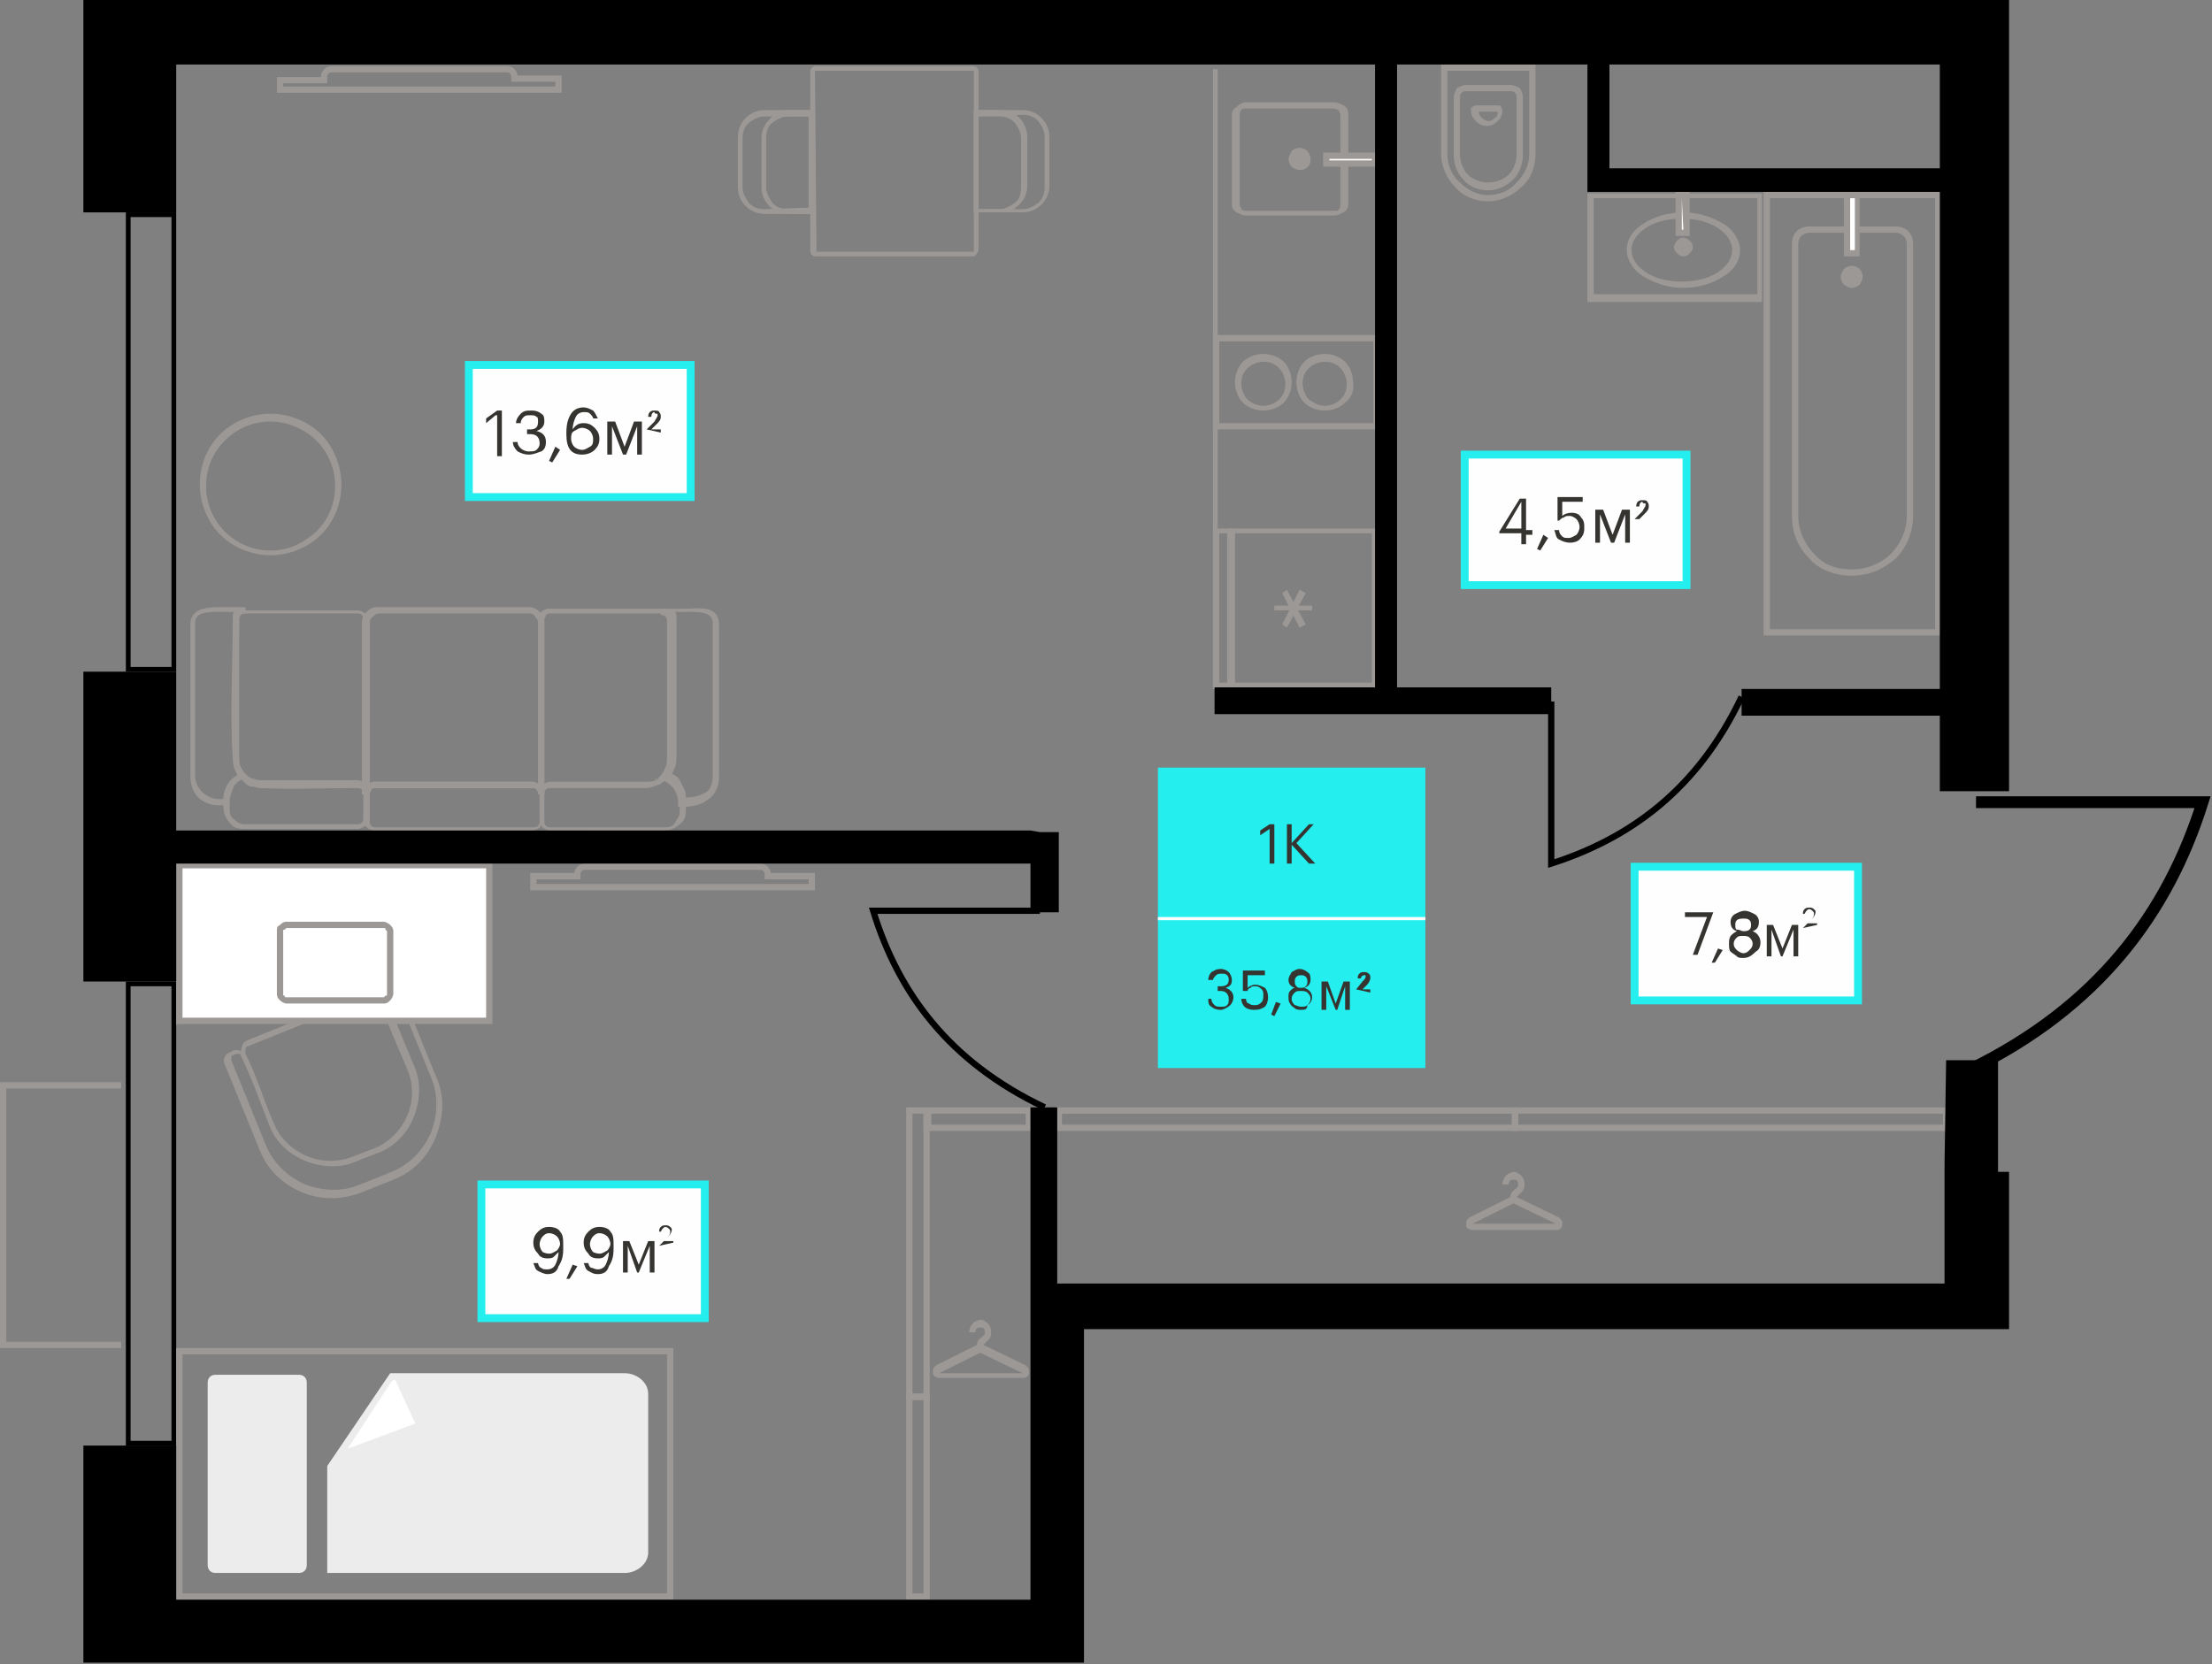 <?xml version="1.0" encoding="utf-8"?><!--Generator: Adobe Illustrator 26.1.0, SVG Export Plug-In . SVG Version: 6.00 Build 0)--><svg version="1.1" id="Слой_1" xmlns:xodm="http://www.corel.com/coreldraw/odm/2003" xmlns="http://www.w3.org/2000/svg" xmlns:xlink="http://www.w3.org/1999/xlink" x="0px" y="0px" viewBox="0 0 140.6 105.8" style="enable-background:new 0 0 140.6 105.8;" xml:space="preserve"><rect x="0" y="0" width="140.6" height="105.8" fill="#808080" stroke="none"/><style type="text/css">.st0{fill:#9C9896;}
	.st1{fill-rule:evenodd;clip-rule:evenodd;fill:#FFFFFF;}
	.st2{fill:none;stroke:#9C9896;stroke-width:0.399;stroke-miterlimit:2.944;}
	.st3{fill:none;stroke:#000000;stroke-width:0.399;stroke-miterlimit:2.944;}
	.st4{fill:none;stroke:#000000;stroke-width:0.75;stroke-miterlimit:2.944;}
	.st5{fill:#9C9895;}
	.st6{fill-rule:evenodd;clip-rule:evenodd;fill:#ECECEC;}
	.st7{fill-rule:evenodd;clip-rule:evenodd;}
	.st8{fill:#FEFEFE;stroke:#24EEEE;stroke-width:0.5;stroke-miterlimit:10;}
	.st9{fill:#363431;}
	.st10{fill:#24EEEE;}
	.st11{enable-background:new    ;}
	.st12{fill:#FEFEFE;}
	.st13{fill:#FEFEFE;stroke:#24EEEE;stroke-width:0.5;stroke-miterlimit:10;}</style><g id="Слой_x0020_1"><path d="M8.3,13.8v28.6h2.6V13.8H8.3z M11.2,13.5v29.2H8V13.5H11.2z"/><path d="M8.3,62.7v28.9h2.6V62.7H8.3z M11.2,62.4v29.5H8V62.4H11.2z"/><path class="st0" d="M91.8,4.1h5.8v5.7c0,0.8-0.3,1.6-0.9,2.1c-0.5,0.5-1.3,0.9-2.1,0.9c-0.8,0-1.6-0.3-2.1-0.9
		c-0.5-0.5-0.9-1.3-0.9-2.1V4.1H91.8L91.8,4.1z M97.2,4.5H92v5.3c0,0.7,0.3,1.4,0.8,1.8c0.5,0.5,1.1,0.8,1.8,0.8
		c0.7,0,1.4-0.3,1.8-0.8c0.5-0.5,0.8-1.1,0.8-1.8L97.2,4.5L97.2,4.5z"/><path class="st0" d="M93.2,5.4H96c0.2,0,0.4,0.1,0.6,0.2c0.1,0.1,0.2,0.4,0.2,0.6v3.6c0,0.6-0.2,1.2-0.6,1.6
		c-0.4,0.4-1,0.7-1.6,0.7s-1.2-0.2-1.6-0.7c-0.4-0.4-0.6-1-0.6-1.6V6.2c0-0.2,0.1-0.4,0.2-0.6C92.8,5.5,93,5.4,93.2,5.4L93.2,5.4z
		 M96,5.8h-2.8c-0.1,0-0.2,0-0.3,0.1c-0.1,0.1-0.1,0.2-0.1,0.3v3.6c0,0.5,0.2,1,0.5,1.3s0.8,0.5,1.3,0.5s1-0.2,1.3-0.5
		s0.5-0.8,0.5-1.3V6.2c0-0.1,0-0.2-0.1-0.3C96.2,5.8,96.1,5.8,96,5.8z"/><path class="st0" d="M93.9,6.7h1.3c0.1,0,0.2,0,0.2,0.1C95.5,6.9,95.5,7,95.5,7l0,0c0,0.3-0.1,0.5-0.3,0.7C95,7.9,94.8,8,94.5,8
		l0,0c-0.3,0-0.5-0.1-0.7-0.3c-0.2-0.2-0.3-0.4-0.3-0.7l0,0c0-0.1,0-0.2,0.1-0.2C93.7,6.7,93.8,6.7,93.9,6.7L93.9,6.7z M95.2,7.1H94
		c0,0.2,0.1,0.3,0.2,0.4s0.3,0.2,0.4,0.2l0,0c0.2,0,0.3-0.1,0.4-0.2C95.2,7.4,95.2,7.3,95.2,7.1z"/><path class="st0" d="M101.3,12.6v6.1h10.4v-6.1H101.3z M100.9,19v-6.7H112v6.9h-11.1V19z"/><path class="st0" d="M106.9,13.9c-0.9,0-1.7,0.2-2.3,0.6c-0.6,0.4-0.9,0.9-0.9,1.4c0,0.5,0.3,1,0.9,1.4s1.4,0.6,2.3,0.6
		s1.7-0.2,2.3-0.6c0.6-0.4,0.9-0.9,0.9-1.4c0-0.5-0.3-1-0.9-1.4C108.6,14.1,107.8,13.9,106.9,13.9z M104.5,14.2
		c0.6-0.4,1.5-0.7,2.5-0.7s1.8,0.3,2.5,0.7s1.1,1.1,1.1,1.7c0,0.7-0.4,1.3-1.1,1.7c-0.6,0.4-1.5,0.7-2.5,0.7s-1.8-0.3-2.5-0.7
		c-0.7-0.4-1.1-1.1-1.1-1.7C103.4,15.2,103.8,14.6,104.5,14.2z"/><polygon class="st1" points="106.7,12.4 106.7,14.8 107.2,14.8 107.2,12.4 	"/><path class="st0" d="M106.9,12.6v2h0.1L106.9,12.6L106.9,12.6z M106.5,14.8v-2.6h0.9V15h-0.9V14.8z"/><path class="st0" d="M106.6,15.8c0,0.2,0.1,0.3,0.3,0.3c0.2,0,0.3-0.1,0.3-0.3s-0.1-0.3-0.3-0.3C106.8,15.4,106.6,15.6,106.6,15.8z
		 M106.9,15.8C106.9,15.7,106.9,15.7,106.9,15.8C107,15.7,107,15.8,106.9,15.8C107,15.8,107,15.8,106.9,15.8L106.9,15.8z"/><g><path class="st0" d="M106.6,16.1c-0.1-0.1-0.2-0.2-0.2-0.4c0-0.1,0.1-0.3,0.2-0.4c0.1-0.1,0.2-0.2,0.4-0.2c0.1,0,0.3,0.1,0.4,0.2
			c0.1,0.1,0.2,0.2,0.2,0.4s-0.1,0.3-0.2,0.4c-0.1,0.1-0.2,0.2-0.4,0.2C106.8,16.3,106.7,16.2,106.6,16.1L106.6,16.1z M106.9,15.7
			L106.9,15.7L106.9,15.7z M106.9,15.7L106.9,15.7L106.9,15.7L106.9,15.7z M106.9,15.7L106.9,15.7L106.9,15.7L106.9,15.7L106.9,15.7
			L106.9,15.7z M106.9,15.8L106.9,15.8c0.1-0.1,0-0.1,0-0.1V15.8z M106.9,15.8L106.9,15.8L106.9,15.8z M106.9,15.8L106.9,15.8
			C107,15.9,107,15.8,106.9,15.8L106.9,15.8z M106.9,15.8L106.9,15.8L106.9,15.8L106.9,15.8L106.9,15.8L106.9,15.8L106.9,15.8
			L106.9,15.8L106.9,15.8L106.9,15.8L106.9,15.8z M106.9,15.8v0.1C107,15.9,107,15.9,106.9,15.8L106.9,15.8z M107,15.9L107,15.9
			L107,15.9z M106.9,15.8L106.9,15.8L106.9,15.8z M106.9,15.9L106.9,15.9L106.9,15.9L106.9,15.9L106.9,15.9L106.9,15.9L106.9,15.9z
			 M106.9,15.7C106.9,15.7,106.8,15.8,106.9,15.7L106.9,15.7z M106.9,15.8L106.9,15.8C107.1,15.8,107,15.7,106.9,15.8L106.9,15.8z"/></g><path class="st0" d="M112.3,12.2h11.1c0,9.4,0,18.8,0,28.2h-11.3V12.2H112.3z M123,12.6h-10.5V40H123V12.6z"/><path class="st0" d="M117.7,36.6L117.7,36.6c-1.1,0-2.1-0.4-2.7-1.1c-0.7-0.7-1.1-1.6-1.1-2.7V15.5c0-0.3,0.1-0.6,0.3-0.8
		c0.2-0.2,0.5-0.3,0.8-0.3h5.5c0.3,0,0.6,0.1,0.8,0.3c0.2,0.2,0.3,0.5,0.3,0.8v17.3c0,1-0.4,2-1.1,2.7
		C119.7,36.2,118.8,36.6,117.7,36.6L117.7,36.6z M117.7,36.2L117.7,36.2c1,0,1.9-0.4,2.5-1s1-1.5,1-2.4V15.5c0-0.2-0.1-0.4-0.2-0.5
		s-0.3-0.2-0.5-0.2H115c-0.2,0-0.4,0.1-0.5,0.2c-0.1,0.1-0.2,0.3-0.2,0.5v17.3c0,0.9,0.4,1.8,1,2.4
		C115.9,35.9,116.7,36.2,117.7,36.2L117.7,36.2z"/><polygon class="st1" points="118,12.4 118,16.1 117.4,16.1 117.4,12.4 	"/><path class="st0" d="M118.2,12.4v3.9h-1v-4h1V12.4z M117.9,15.9v-3.3h-0.3v3.3H117.9z"/><path class="st0" d="M117.2,17.6c0,0.3,0.2,0.5,0.5,0.5s0.5-0.2,0.5-0.5s-0.2-0.5-0.5-0.5S117.2,17.3,117.2,17.6z"/><path class="st0" d="M117.4,17.6c0,0.1,0,0.2,0.1,0.2c0.1,0.1,0.1,0.1,0.2,0.1s0.2,0,0.2-0.1c0.1-0.1,0.1-0.1,0.1-0.2
		s0-0.2-0.1-0.2c-0.1-0.1-0.1-0.1-0.2-0.1s-0.2,0-0.2,0.1C117.4,17.5,117.4,17.5,117.4,17.6z M117.2,18.1c-0.1-0.1-0.2-0.3-0.2-0.5
		s0.1-0.3,0.2-0.5c0.1-0.1,0.3-0.2,0.5-0.2s0.4,0.1,0.5,0.2s0.2,0.3,0.2,0.5s-0.1,0.3-0.2,0.5c-0.1,0.1-0.3,0.2-0.5,0.2
		C117.5,18.3,117.4,18.2,117.2,18.1L117.2,18.1z"/><path class="st0" d="M87.3,26.9v-5.2h-9.8v5.2C77.5,26.9,87.3,26.9,87.3,26.9z M87.6,21.5v5.8H77.1v-6h10.6L87.6,21.5L87.6,21.5z"/><path class="st0" d="M80.3,25.8c0.4,0,0.8-0.2,1-0.4c0.3-0.3,0.4-0.6,0.4-1s-0.2-0.8-0.4-1c-0.3-0.3-0.6-0.4-1-0.4s-0.8,0.2-1,0.4
		c-0.3,0.3-0.4,0.6-0.4,1s0.2,0.8,0.4,1C79.5,25.6,79.9,25.8,80.3,25.8L80.3,25.8z M81.6,25.6c-0.3,0.3-0.8,0.5-1.3,0.5
		s-1-0.2-1.3-0.5s-0.5-0.8-0.5-1.3s0.2-1,0.5-1.3s0.8-0.5,1.3-0.5s1,0.2,1.3,0.5s0.5,0.8,0.5,1.3C82.1,24.8,81.9,25.3,81.6,25.6z"/><path class="st0" d="M84.2,25.8c0.4,0,0.8-0.2,1-0.4c0.3-0.3,0.4-0.6,0.4-1s-0.2-0.8-0.4-1c-0.3-0.3-0.6-0.4-1-0.4s-0.8,0.2-1,0.4
		c-0.3,0.3-0.4,0.6-0.4,1s0.2,0.8,0.4,1C83.5,25.6,83.8,25.8,84.2,25.8L84.2,25.8z M85.5,25.6c-0.3,0.3-0.8,0.5-1.3,0.5
		s-1-0.2-1.3-0.5s-0.5-0.8-0.5-1.3s0.2-1,0.5-1.3s0.8-0.5,1.3-0.5s1,0.2,1.3,0.5s0.5,0.8,0.5,1.3C86.1,24.8,85.9,25.3,85.5,25.6
		L85.5,25.6z"/><path class="st0" d="M78.5,43.4h8.7v-9.5h-8.7V43.4z M87.4,43.8h-9.3V33.6h9.5v10.2H87.4z"/><path class="st0" d="M78,43.4v-9.5h-0.5v9.5H78z M78.4,33.7v10h-1.3V33.6h1.3V33.7L78.4,33.7z"/><polygon class="st0" points="81.8,37.5 83,39.7 82.6,39.9 81.5,37.7 	"/><polygon class="st0" points="83,37.7 81.8,39.9 81.5,39.7 82.6,37.5 	"/><polygon class="st0" points="81,38.5 83.4,38.5 83.4,38.8 81,38.8 	"/><path class="st0" d="M79.2,6.5h5.6c0.2,0,0.4,0.1,0.6,0.2s0.3,0.3,0.3,0.5V13c0,0.2-0.1,0.4-0.3,0.5c-0.2,0.1-0.4,0.2-0.6,0.2h-5.6
		c-0.2,0-0.4-0.1-0.6-0.2c-0.2-0.1-0.3-0.3-0.3-0.5V7.3c0-0.2,0.1-0.4,0.3-0.5C78.8,6.6,79,6.5,79.2,6.5z M84.8,6.9h-5.6
		c-0.1,0-0.3,0-0.3,0.1c-0.1,0.1-0.1,0.2-0.1,0.3V13c0,0.1,0.1,0.2,0.1,0.3c0.1,0.1,0.2,0.1,0.3,0.1h5.6c0.1,0,0.3,0,0.3-0.1
		c0.1-0.1,0.1-0.2,0.1-0.3V7.3c0-0.1-0.1-0.2-0.1-0.3C85,7,84.9,6.9,84.8,6.9z"/><path class="st0" d="M82.7,9.6c-0.3,0-0.6,0.3-0.6,0.6s0.3,0.6,0.6,0.6c0.3,0,0.6-0.3,0.6-0.6C83.2,9.8,83,9.6,82.7,9.6z"/><path class="st0" d="M82.7,9.8c-0.1,0-0.2,0-0.3,0.1c-0.1,0.1-0.1,0.2-0.1,0.3s0,0.2,0.1,0.3s0.2,0.1,0.3,0.1s0.2,0,0.3-0.1
		c0.1-0.1,0.1-0.2,0.1-0.3s0-0.2-0.1-0.3S82.8,9.8,82.7,9.8z M82.1,9.6c0.1-0.1,0.3-0.2,0.5-0.2s0.4,0.1,0.5,0.2
		c0.1,0.1,0.2,0.3,0.2,0.5s-0.1,0.4-0.2,0.5s-0.3,0.2-0.5,0.2s-0.4-0.1-0.5-0.2c-0.1-0.1-0.2-0.3-0.2-0.5C81.9,10,82,9.8,82.1,9.6
		L82.1,9.6z"/><polygon class="st1" points="84.3,9.9 87.3,9.9 87.3,10.4 84.3,10.4 	"/><path class="st0" d="M84.3,9.7h3.2v0.9h-3.4V9.7H84.3z M87.2,10.1h-2.7v0.1h2.7V10.1z"/><polygon class="st0" points="77.4,4.4 77.4,43.8 77.1,43.8 77.1,4.4 	"/><path class="st0" d="M61.8,16.3h-9.9c-0.1,0-0.2,0-0.3-0.1s-0.1-0.2-0.1-0.3V4.6c0-0.1,0-0.2,0.1-0.3c0.1-0.1,0.2-0.1,0.3-0.1h9.9
		c0.1,0,0.2,0,0.3,0.1s0.1,0.2,0.1,0.3v11.2c0,0.1,0,0.2-0.1,0.3C62,16.3,61.9,16.3,61.8,16.3L61.8,16.3z M51.9,16h9.9h0.1
		c0,0,0,0,0-0.1V4.6V4.5c0,0,0,0-0.1,0h-9.9h-0.1c0,0,0,0,0,0.1L51.9,16C51.8,15.9,51.8,15.9,51.9,16C51.8,16,51.8,16,51.9,16z"/><path class="st0" d="M51.8,7.2v6.4h-3.2c-0.5,0-0.9-0.2-1.2-0.5s-0.5-0.7-0.5-1.2V8.7c0-0.5,0.2-0.9,0.5-1.2
		C47.7,7.2,48.1,7,48.6,7h3.2V7.2z M51.4,13.2V7.4h-2.8c-0.4,0-0.7,0.2-1,0.4c-0.3,0.3-0.4,0.6-0.4,1v3.1c0,0.4,0.2,0.7,0.4,1
		c0.3,0.3,0.6,0.4,1,0.4L51.4,13.2L51.4,13.2z"/><path class="st0" d="M51.8,7.2v6.4h-1.7c-0.5,0-0.9-0.2-1.2-0.5s-0.5-0.7-0.5-1.2V8.8c0-0.5,0.2-0.9,0.5-1.2
		C49.2,7.2,49.6,7,50.1,7h1.7V7.2z M51.4,13.2V7.4h-1.3c-0.4,0-0.7,0.2-1,0.4c-0.3,0.2-0.4,0.6-0.4,1v3.1c0,0.4,0.2,0.7,0.4,1
		c0.3,0.3,0.6,0.4,1,0.4L51.4,13.2L51.4,13.2z"/><path class="st0" d="M62.2,7.4v5.9H65c0.4,0,0.7-0.2,1-0.4c0.3-0.3,0.4-0.6,0.4-1V8.7c0-0.4-0.2-0.7-0.4-1c-0.3-0.3-0.6-0.4-1-0.4
		L62.2,7.4L62.2,7.4z M61.9,13.4V7H65c0.5,0,0.9,0.2,1.2,0.5c0.3,0.3,0.5,0.7,0.5,1.2v3.1c0,0.5-0.2,0.9-0.5,1.2s-0.7,0.5-1.2,0.5
		h-3.2C61.9,13.6,61.9,13.4,61.9,13.4z"/><path class="st0" d="M62.2,7.4v5.9h1.3c0.4,0,0.7-0.2,1-0.4s0.4-0.6,0.4-1V8.8c0-0.4-0.2-0.7-0.4-1c-0.3-0.3-0.6-0.4-1-0.4H62.2
		L62.2,7.4z M61.9,13.4V7h1.7c0.5,0,0.9,0.2,1.2,0.5s0.5,0.8,0.5,1.2v3.1c0,0.5-0.2,0.9-0.5,1.2s-0.7,0.5-1.2,0.5L61.9,13.4
		L61.9,13.4L61.9,13.4z"/><path class="st0" d="M14.4,51.2h-0.5c-0.5,0-1-0.2-1.3-0.5s-0.5-0.8-0.5-1.3v-9.7c0-0.9,0.8-1.1,1.8-1.1c0.2,0,0.5,0,0.8,0
		s0.6,0,0.9,0V39c-0.1,0-0.2,0-0.3,0.1s-0.1,0.2-0.1,0.2c0,2.6-0.2,6.5,0,9c0,0.5,0.4,0.9,0.4,0.9l0.2,0.2l-0.3,0.1
		c-0.3,0.1-0.5,0.3-0.7,0.5s-0.3,0.5-0.3,0.9L14.4,51.2L14.4,51.2L14.4,51.2z M13.9,50.8h0.3c0-0.3,0.1-0.6,0.3-0.9
		c0.2-0.2,0.4-0.4,0.6-0.6c-0.1-0.2-0.3-0.5-0.3-1c-0.2-2.8,0-6.3,0-9.2l0,0c0-0.1,0-0.1,0.1-0.2h-0.3c-0.3,0-0.5,0-0.8,0
		c-0.8,0-1.4,0.1-1.4,0.7v9.7c0,0.4,0.2,0.8,0.4,1C13.1,50.6,13.5,50.8,13.9,50.8z"/><path class="st0" d="M45.7,39.7v9.7c0,0.7-0.3,1.2-0.8,1.5c-0.4,0.3-1,0.4-1.6,0.4h-0.2V51c0-0.3-0.1-0.6-0.3-0.9
		c-0.2-0.2-0.4-0.4-0.7-0.5l-0.3-0.1l0.2-0.2c0.2-0.2,0.3-0.3,0.3-0.5c0.1-0.2,0.1-0.3,0.1-0.5v-8.8c0-0.1,0-0.2-0.1-0.3
		s-0.2-0.1-0.3-0.1v-0.4c0.3,0,0.6,0,0.9,0c0.3,0,0.6,0,0.8,0C44.9,38.6,45.7,38.7,45.7,39.7z M45.3,49.3v-9.7
		c0-0.6-0.6-0.7-1.4-0.7c-0.3,0-0.5,0-0.8,0h-0.2C43,39,43,39.1,43,39.3v8.8c0,0.2,0,0.4-0.1,0.7c-0.1,0.1-0.1,0.3-0.2,0.4
		c0.3,0.1,0.5,0.3,0.6,0.6c0.2,0.3,0.3,0.6,0.3,0.9c0.4,0,0.9-0.1,1.2-0.3C45.1,50.3,45.3,49.9,45.3,49.3L45.3,49.3z"/><path class="st0" d="M23.5,50.5v1.7c0,0.1,0,0.2,0.1,0.3s0.2,0.1,0.3,0.1h10c0.1,0,0.2,0,0.3-0.1s0.1-0.2,0.1-0.3v-1.7
		c0-0.1,0-0.2-0.1-0.3s-0.2-0.1-0.3-0.1h-10c-0.1,0-0.2,0-0.3,0.1C23.6,50.3,23.5,50.4,23.5,50.5z M23.1,52.1v-1.7
		c0-0.2,0.1-0.4,0.2-0.5s0.3-0.2,0.5-0.2h10c0.2,0,0.4,0.1,0.5,0.2c0.1,0.1,0.2,0.3,0.2,0.5v1.7c0,0.2-0.1,0.4-0.2,0.5
		c-0.1,0.1-0.3,0.2-0.5,0.2h-10c-0.2,0-0.4-0.1-0.5-0.2C23.2,52.5,23.1,52.3,23.1,52.1z"/><path class="st0" d="M34.6,39.6v10.9h-0.4c0-0.1,0-0.2-0.1-0.3s-0.2-0.1-0.3-0.1h-10c-0.1,0-0.2,0-0.3,0.1
		c-0.1,0.1-0.1,0.2-0.1,0.3H23V39.6c0-0.3,0.1-0.5,0.3-0.7c0.2-0.2,0.4-0.3,0.7-0.3h9.6c0.3,0,0.5,0.1,0.7,0.3S34.6,39.3,34.6,39.6z
		 M34.2,49.8V39.6c0-0.2-0.1-0.3-0.2-0.4c0-0.1-0.2-0.2-0.3-0.2h-9.6c-0.2,0-0.3,0.1-0.4,0.2c-0.1,0.1-0.2,0.2-0.2,0.4v10.2
		c0.1-0.1,0.2-0.1,0.4-0.1h10C34,49.7,34.1,49.8,34.2,49.8L34.2,49.8z"/><path class="st0" d="M34.6,39.4v10.4c-0.1,0-0.1,0.1-0.2,0.1c-0.1,0.1-0.2,0.3-0.2,0.5v-11c0-0.2,0.1-0.4,0.2-0.5
		c0.1-0.1,0.3-0.2,0.5-0.2h7.2c0.2,0,0.4,0.1,0.5,0.2c0.1,0.1,0.2,0.3,0.2,0.5v8.8c0,0.2,0,0.5-0.1,0.7c-0.1,0.1-0.1,0.3-0.2,0.4
		c-0.1,0-0.2-0.1-0.3-0.1h-0.1L42,49.3c0.1-0.1,0.2-0.3,0.3-0.5s0.1-0.4,0.1-0.6v-8.8c0-0.1,0-0.2-0.1-0.3S42.1,39,42,39h-7
		c-0.1,0-0.2,0-0.3,0.1C34.7,39.2,34.6,39.3,34.6,39.4L34.6,39.4z M41.3,49.7c0.4-0.1,0.7-0.3,0.9-0.5c-0.1,0.1-0.3,0.3-0.5,0.3
		C41.5,49.7,41.4,49.7,41.3,49.7z"/><path class="st0" d="M43.6,51v0.5c0,0.4-0.1,0.7-0.4,0.9c-0.2,0.2-0.6,0.4-0.9,0.4H35c-0.2,0-0.4-0.1-0.5-0.2
		c-0.1-0.1-0.2-0.3-0.2-0.5v-1.7c0-0.2,0.1-0.4,0.2-0.5c0.1-0.1,0.3-0.2,0.5-0.2h6.1c0.2,0,0.4,0,0.6-0.1c0.2-0.1,0.4-0.2,0.5-0.3
		l0.1-0.1h0.1c0.4,0.1,0.7,0.4,0.9,0.7C43.5,50.2,43.6,50.6,43.6,51L43.6,51L43.6,51z M43.2,51.3v-0.4c0-0.3-0.1-0.6-0.3-0.8
		c-0.1-0.2-0.3-0.4-0.6-0.5c-0.2,0.1-0.3,0.3-0.5,0.3c-0.2,0.1-0.5,0.2-0.7,0.2H35c-0.1,0-0.2,0-0.3,0.1s-0.1,0.2-0.1,0.3v1.7
		c0,0.1,0,0.2,0.1,0.3s0.2,0.1,0.3,0.1h7.3c0.3,0,0.5-0.1,0.6-0.3s0.3-0.4,0.3-0.6L43.2,51.3L43.2,51.3z"/><path class="st0" d="M14.6,51v0.5c0,0.3,0.1,0.5,0.3,0.6c0.2,0.2,0.4,0.3,0.6,0.3h7.2c0.1,0,0.2,0,0.3-0.1c0.1-0.1,0.1-0.2,0.1-0.3
		v-1.7c0-0.1,0-0.2-0.1-0.3s-0.2-0.1-0.3-0.1h-6c-0.3,0-0.5-0.1-0.7-0.2c-0.2-0.1-0.4-0.2-0.5-0.3c-0.2,0.1-0.4,0.3-0.6,0.5
		C14.7,50.4,14.6,50.6,14.6,51L14.6,51L14.6,51z M14.2,51.3v-0.4c0-0.4,0.1-0.8,0.3-1.1s0.5-0.5,0.9-0.7h0.1l0.1,0.1
		c0.1,0.1,0.3,0.3,0.5,0.3c0.2,0.1,0.4,0.1,0.6,0.1h6c0.2,0,0.4,0.1,0.5,0.2c0.1,0.1,0.2,0.3,0.2,0.5V52c0,0.2-0.1,0.4-0.2,0.5
		s-0.3,0.2-0.5,0.2h-7.2c-0.4,0-0.7-0.1-0.9-0.4C14.4,52.1,14.2,51.7,14.2,51.3L14.2,51.3L14.2,51.3z"/><path class="st0" d="M23.5,39.4v11.1h-0.4c0-0.1,0-0.2-0.1-0.3s-0.2-0.1-0.3-0.1c-2.1,0-4.2,0.1-6.2,0l0,0c-0.2,0-0.3-0.1-0.5-0.1
		s-0.3-0.1-0.4-0.2c-0.1-0.1-0.1-0.1-0.2-0.2c-0.2-0.2-0.3-0.4-0.4-0.6c-0.1-0.2-0.1-0.5-0.1-0.7v-8.8c0-0.2,0.1-0.4,0.2-0.5
		c0.1-0.1,0.3-0.2,0.5-0.2h7.1c0.2,0,0.4,0.1,0.5,0.2C23.4,39,23.5,39.2,23.5,39.4L23.5,39.4z M23.1,49.8V39.4c0-0.1,0-0.2-0.1-0.3
		S22.8,39,22.7,39h-7.1c-0.1,0-0.2,0-0.3,0.1s-0.1,0.2-0.1,0.3v8.8c0,0.2,0,0.4,0.1,0.6c0.1,0.2,0.2,0.3,0.3,0.5l0.1,0.1
		c0.1,0.1,0.2,0.2,0.4,0.2c0.1,0.1,0.3,0.1,0.4,0.1c1.9,0.2,4.3,0,6.2,0C22.9,49.7,23,49.8,23.1,49.8L23.1,49.8z"/><path class="st0" d="M21.7,30.8c0,1.3-0.5,2.4-1.3,3.2s-2,1.3-3.2,1.3S14.8,34.8,14,34s-1.3-2-1.3-3.2c0-1.3,0.5-2.4,1.3-3.2
		c0.8-0.8,2-1.3,3.2-1.3s2.4,0.5,3.2,1.3C21.2,28.4,21.7,29.6,21.7,30.8L21.7,30.8z M20.1,33.8c0.8-0.8,1.2-1.8,1.2-2.9
		c0-1.2-0.5-2.2-1.2-2.9s-1.8-1.2-2.9-1.2c-1.2,0-2.2,0.5-2.9,1.2c-0.8,0.8-1.2,1.8-1.2,2.9c0,1.2,0.5,2.2,1.2,2.9
		C15,34.5,16,35,17.2,35S19.3,34.5,20.1,33.8z"/><path class="st2" d="M51.6,56.4H33.9v-0.7h2.8v-0.1c0-0.3,0.2-0.5,0.5-0.5h11.1c0.3,0,0.5,0.2,0.5,0.5v0.1h2.8L51.6,56.4L51.6,56.4
		z"/><path class="st2" d="M35.5,5.7H17.8V5.1h2.8V4.9c0-0.3,0.2-0.5,0.5-0.5h11.1c0.3,0,0.5,0.2,0.5,0.5V5h2.8L35.5,5.7L35.5,5.7z"/><path class="st3" d="M66.1,57.9c-3.5,0-7,0-10.6,0c1.6,5.2,4.8,9.6,10.9,12.5"/><path class="st3" d="M98.6,44.6c0,3.4,0,6.8,0,10.3c5-1.6,9.3-4.7,12.1-10.6"/><path class="st4" d="M125.6,51c4.8,0,9.6,0,14.4,0c-2.2,7-6.6,13-14.8,17"/><polygon class="st5" points="0,85.5 0,68.8 7.7,68.8 7.7,69.2 0.4,69.2 0.4,85.3 7.7,85.3 7.7,85.7 0,85.7 	"/><g><path class="st0" d="M25.2,63.1l2.2,5.4c0.5,1.2,0.4,2.4,0,3.5c-0.5,1.1-1.3,2-2.5,2.5l-2,0.8c-1.2,0.5-2.4,0.4-3.5,0
			c-1.1-0.5-2-1.3-2.5-2.5l-2.2-5.4c0-0.1,0-0.1,0-0.2s0.1-0.1,0.1-0.1L15,67c0.1,0,0.1,0,0.2,0c0.1,0,0.1,0.1,0.1,0.1
			c0.6,1.2,1.3,3.1,1.8,4.4c0.4,1.1,1.3,1.9,2.3,2.3s2.2,0.5,3.3,0l1.3-0.5c1.1-0.4,1.9-1.3,2.3-2.3s0.5-2.2,0-3.3
			c-0.6-1.4-1.2-2.9-1.8-4.4c0-0.1,0-0.1,0-0.2c0-0.1,0.1-0.1,0.1-0.1c0.1,0,0.2-0.1,0.3-0.1c0.1,0,0.1,0,0.2,0
			C25.1,63,25.1,63.1,25.2,63.1L25.2,63.1z M27.7,68.4L25.5,63c-0.1-0.2-0.2-0.3-0.3-0.3c-0.1-0.1-0.3-0.1-0.5,0
			c-0.1,0-0.2,0.1-0.3,0.1c-0.2,0.1-0.3,0.2-0.3,0.3c-0.1,0.1-0.1,0.3,0,0.5c0.5,1.4,1.2,3,1.8,4.4c0.4,1,0.4,2,0,3
			c-0.4,0.9-1.1,1.7-2.1,2.1l-1.3,0.5c-1,0.4-2,0.4-3,0c-0.9-0.4-1.7-1.1-2.1-2.1c-0.6-1.4-1.1-3-1.8-4.4c-0.1-0.2-0.2-0.3-0.3-0.3
			s-0.3-0.1-0.5,0c-0.1,0-0.1,0.1-0.2,0.1c-0.2,0.1-0.3,0.2-0.3,0.3c-0.1,0.1-0.1,0.3,0,0.5l2.2,5.4c0.5,1.3,1.5,2.2,2.7,2.7
			s2.5,0.5,3.8,0l2-0.8c1.3-0.5,2.2-1.5,2.7-2.7C28.2,71,28.3,69.7,27.7,68.4L27.7,68.4z"/><path class="st0" d="M24.1,63.5l1.8,4.4c0.4,1,0.4,2,0,3c-0.4,0.9-1.1,1.7-2.1,2.1l-1.3,0.5c-1,0.4-2,0.4-3,0
			c-0.9-0.4-1.7-1.1-2.1-2.1c-0.6-1.3-1.1-3.1-1.8-4.4c0-0.1,0-0.2,0-0.3c0-0.1,0.1-0.2,0.2-0.2l7.7-3.1c0.1,0,0.2,0,0.3,0
			C24,63.4,24.1,63.4,24.1,63.5L24.1,63.5z M26.3,67.8l-1.8-4.4c-0.1-0.2-0.2-0.4-0.4-0.4c-0.2-0.1-0.4-0.1-0.6,0l-7.7,3.1
			c-0.2,0.1-0.4,0.2-0.4,0.4c-0.1,0.2-0.1,0.4,0,0.6l1.8,4.4c0.4,1.1,1.3,1.9,2.3,2.3s2.1,0.5,3.2,0l1.3-0.5
			c1.1-0.4,1.9-1.3,2.3-2.3S26.7,68.8,26.3,67.8L26.3,67.8z"/><polygon class="st1" points="11.4,64.9 31.1,64.9 31.1,55.1 11.4,55.1 		"/><path class="st0" d="M11.4,65.1h19.9V54.9H11.2v10.3C11.2,65.1,11.4,65.1,11.4,65.1z M30.9,64.7H11.6v-9.5h19.3V64.7z"/><path class="st0" d="M18,63.2v-4c0-0.1,0-0.1,0.1-0.1l0.1-0.1h6.2c0.1,0,0.1,0,0.1,0.1l0.1,0.1v4c0,0.1,0,0.1-0.1,0.1l-0.1,0.1
			h-6.2c-0.1,0-0.1,0-0.1-0.1C18,63.3,18,63.3,18,63.2z M17.6,59.2v4c0,0.2,0.1,0.3,0.2,0.4c0.1,0.1,0.3,0.2,0.4,0.2h6.2
			c0.2,0,0.3-0.1,0.4-0.2c0.1-0.1,0.2-0.3,0.2-0.4v-4c0-0.2-0.1-0.3-0.2-0.4c-0.1-0.1-0.3-0.2-0.4-0.2h-6.2c-0.2,0-0.3,0.1-0.4,0.2
			C17.6,58.9,17.6,59,17.6,59.2L17.6,59.2z"/></g><g><path class="st0" d="M11.2,85.9v15.8h31.6v-16H11.2C11.2,85.7,11.2,85.9,11.2,85.9z M11.6,101.3V86.1h30.8v15.2
			C42.4,101.3,11.6,101.3,11.6,101.3z"/><path class="st6" d="M13.7,87.4H19c0.3,0,0.5,0.2,0.5,0.5v11.6c0,0.3-0.2,0.5-0.5,0.5h-5.3c-0.3,0-0.5-0.2-0.5-0.5V87.9
			C13.2,87.6,13.4,87.4,13.7,87.4z"/><path class="st6" d="M24.8,87.3h14.9c0.8,0,1.5,0.6,1.5,1.3v10.1c0,0.7-0.7,1.3-1.5,1.3H20.8v-6.8L24.8,87.3L24.8,87.3z"/><path class="st1" d="M24.9,87.8l-2.8,4.3l4.3-1.6l-1.2-2.6C25.2,87.7,25,87.7,24.9,87.8z"/></g><g><path class="st0" d="M58.7,88.6V70.8H58v17.8C58,88.6,58.7,88.6,58.7,88.6z M59.1,70.6V89h-1.5V70.4h1.5V70.6z"/><path class="st0" d="M61.6,84.7c0-0.3,0.2-0.6,0.4-0.7c0.1,0,0.2-0.1,0.3-0.1s0.2,0,0.3,0.1c0.2,0.1,0.4,0.3,0.4,0.7
			c0,0.4-0.2,0.5-0.3,0.6s-0.1,0.1-0.2,0.2l2.7,1.3c0.1,0.1,0.2,0.2,0.2,0.3c0,0.1,0,0.2,0,0.2c0,0.1-0.1,0.2-0.1,0.2
			c-0.1,0.1-0.2,0.1-0.3,0.1h-5.3c-0.1,0-0.3-0.1-0.3-0.1c-0.1-0.1-0.1-0.1-0.1-0.2s0-0.2,0-0.2c0-0.1,0.1-0.2,0.2-0.3l2.6-1.3
			c0-0.3,0.2-0.4,0.3-0.5s0.2-0.1,0.2-0.3c0-0.2-0.1-0.3-0.2-0.3h-0.1h-0.1c-0.1,0-0.2,0.1-0.2,0.3L61.6,84.7L61.6,84.7z M65,87.3
			L62.3,86l-2.6,1.3l0,0l0,0l0,0l0,0H65C65,87.4,65.1,87.4,65,87.3C65.1,87.3,65.1,87.3,65,87.3L65,87.3
			C65.1,87.3,65.1,87.3,65,87.3L65,87.3z"/><path class="st0" d="M58.7,89v12.3H58V89H58.7z M59.1,101.5V88.6h-1.5v13.1h1.5V101.5L59.1,101.5z"/><path class="st0" d="M59.2,71.5h6v-0.7h-6C59.2,70.8,59.2,71.5,59.2,71.5z M65.3,71.9h-6.6v-1.5h6.8v1.5H65.3z"/></g><path class="st0" d="M96.5,71.5h27v-0.7h-27V71.5z M123.7,71.9H96.1v-1.5h27.8v1.5C123.9,71.9,123.7,71.9,123.7,71.9z"/><path class="st0" d="M96.1,71.5H67.5v-0.7h28.6V71.5z M67.3,71.9h29.2v-1.5H67.1v1.5H67.3z"/><path class="st7" d="M123.7,67.4h3.3v7.1h0.7v10h-4h-3.1h-1.7h-50v17.1v2.4v1.7h-1.8h-1.6H61h-1.7H47.2h-1.5h-3.9h-1.6h-29H5.3
		V91.9h5.9v9.8H61l0,0h4.5V84.6v-3V70.4h1.7v11.2h56.4v-4.5V74L123.7,67.4L123.7,67.4z M66.1,52.9h1.2V58h-1.8v-3.1H11.2v7.5H5.3
		V42.7h5.9v10.1h54.3L66.1,52.9L66.1,52.9z M127.7,0v0.6v3.6V33v3.3v8.1v3.7v2.2h-4.4v-2.2v-2.6h-12.6v-1.7h12.6V12.2h-21h-1.4v-1.5
		V4.1H88.8v39.6h9.8v1.7H77.2v-1.7h10.2V4.1H11.2v9.4H5.3V0h5.9H39h1.3h6.5h1.4h19h1.6h54.4h2.5H127.7L127.7,0z M123.3,10.7h-21V4.1
		h21V10.7z"/><path class="st0" d="M95.5,75.3c0-0.3,0.2-0.6,0.4-0.7c0.1,0,0.2-0.1,0.3-0.1c0.1,0,0.2,0,0.3,0.1c0.2,0.1,0.4,0.3,0.4,0.7
		c0,0.4-0.2,0.5-0.3,0.6c-0.1,0.1-0.1,0.1-0.2,0.2l2.7,1.3c0.1,0.1,0.2,0.2,0.2,0.3c0,0.1,0,0.2,0,0.2c0,0.1-0.1,0.2-0.1,0.2
		c-0.1,0.1-0.2,0.1-0.3,0.1h-5.3c-0.1,0-0.3-0.1-0.3-0.1c-0.1-0.1-0.1-0.1-0.1-0.2s0-0.2,0-0.2c0-0.1,0.1-0.2,0.2-0.3l2.6-1.3
		c0-0.3,0.2-0.4,0.3-0.5c0.1-0.1,0.2-0.1,0.2-0.3c0-0.2-0.1-0.3-0.2-0.3h-0.1h-0.1c-0.1,0-0.2,0.1-0.2,0.3L95.5,75.3L95.5,75.3z
		 M98.9,77.8l-2.7-1.3l-2.6,1.3l0,0l0,0l0,0l0,0H98.9C98.9,78,98.9,78,98.9,77.8C99,77.9,99,77.9,98.9,77.8L98.9,77.8
		C99,77.9,99,77.9,98.9,77.8L98.9,77.8z"/><g><g><polygon class="st8" points="44.8,83.8 30.6,83.8 30.6,75.3 44.8,75.3 			"/><path class="st9" d="M34.8,81c-0.2,0-0.4-0.1-0.6-0.2c-0.2-0.1-0.2-0.3-0.3-0.5h0.3c0,0.1,0.1,0.3,0.2,0.3
				c0.1,0.1,0.2,0.1,0.4,0.1s0.4-0.1,0.5-0.3s0.2-0.5,0.2-0.8c-0.1,0.1-0.2,0.2-0.3,0.3S34.9,80,34.8,80c-0.3,0-0.5-0.1-0.6-0.3
				c-0.2-0.2-0.3-0.4-0.3-0.7s0.1-0.5,0.3-0.7s0.4-0.3,0.7-0.3s0.6,0.1,0.7,0.3c0.2,0.2,0.2,0.5,0.2,0.9v0.2c0,0.5-0.1,0.8-0.3,1.1
				C35.4,80.9,35.1,81,34.8,81L34.8,81z M34.9,79.7c0.2,0,0.3-0.1,0.5-0.2c0.1-0.1,0.2-0.3,0.2-0.4c0-0.2-0.1-0.4-0.2-0.5
				c-0.1-0.1-0.3-0.2-0.5-0.2s-0.3,0.1-0.4,0.2c-0.1,0.1-0.2,0.3-0.2,0.5s0.1,0.4,0.2,0.5C34.5,79.6,34.7,79.7,34.9,79.7L34.9,79.7z
				 M36,81.3l0.4-0.9l0.3,0.1l-0.5,0.8L36,81.3z M38,81c-0.3,0-0.4-0.1-0.6-0.2c-0.2-0.1-0.2-0.3-0.3-0.5h0.3c0,0.1,0.1,0.3,0.2,0.3
				s0.2,0.1,0.4,0.1s0.4-0.1,0.5-0.3s0.2-0.5,0.2-0.8c-0.1,0.1-0.2,0.2-0.3,0.3S38.1,80,38,80c-0.3,0-0.5-0.1-0.6-0.3
				c-0.2-0.2-0.3-0.4-0.3-0.7s0.1-0.5,0.3-0.7s0.4-0.3,0.7-0.3s0.6,0.1,0.7,0.3c0.2,0.2,0.2,0.5,0.2,0.9v0.2c0,0.5-0.1,0.8-0.3,1.1
				C38.6,80.9,38.3,81,38,81L38,81z M38.1,79.7c0.2,0,0.3-0.1,0.5-0.2c0.1-0.1,0.2-0.3,0.2-0.4c0-0.2-0.1-0.4-0.2-0.5
				c-0.1-0.1-0.3-0.2-0.5-0.2s-0.3,0.1-0.4,0.2c-0.1,0.1-0.2,0.3-0.2,0.5s0.1,0.4,0.2,0.5C37.7,79.6,37.9,79.7,38.1,79.7L38.1,79.7z
				 M39.9,79.2v1.7h-0.3v-2H40l0.6,1.5l0.6-1.5h0.4v2h-0.3v-1.7l-0.7,1.7h-0.1L39.9,79.2L39.9,79.2z M41.9,79.2l0.5-0.5
				c0.1-0.1,0.2-0.2,0.2-0.4c0-0.1,0-0.1-0.1-0.2c0,0-0.1-0.1-0.2-0.1c-0.1,0-0.2,0.1-0.3,0.3h-0.1c0-0.1,0-0.2,0.1-0.3
				s0.2-0.1,0.3-0.1s0.2,0,0.3,0.1s0.1,0.1,0.1,0.2c0,0.1-0.1,0.3-0.2,0.4l-0.3,0.3h0.6V79L41.9,79.2L41.9,79.2L41.9,79.2z"/></g><g><polygon class="st8" points="118.1,63.6 103.9,63.6 103.9,55.1 118.1,55.1 			"/><path class="st9" d="M108.5,58.3h-1.4V58h1.8l0,0l-1,2.7h-0.3L108.5,58.3z M108.8,61.2l0.4-0.9l0.3,0.1l-0.5,0.8L108.8,61.2z
				 M110.8,60.9c-0.2,0-0.3,0-0.4-0.1s-0.3-0.2-0.4-0.3s-0.1-0.3-0.1-0.5s0-0.3,0.1-0.5c0.1-0.1,0.2-0.2,0.4-0.3
				c-0.3-0.1-0.4-0.3-0.4-0.6c0-0.2,0.1-0.4,0.3-0.5c0.2-0.1,0.4-0.2,0.6-0.2s0.4,0.1,0.6,0.2c0.2,0.1,0.3,0.3,0.3,0.5
				c0,0.3-0.1,0.5-0.4,0.6c0.3,0.1,0.5,0.4,0.5,0.7s-0.1,0.5-0.3,0.6C111.3,60.8,111.1,60.9,110.8,60.9L110.8,60.9z M110.8,60.6
				c0.2,0,0.3-0.1,0.4-0.2c0.1-0.1,0.2-0.2,0.2-0.4s-0.1-0.3-0.2-0.4c-0.1-0.1-0.3-0.1-0.4-0.1c-0.2,0-0.3,0-0.4,0.1
				s-0.2,0.2-0.2,0.4s0.1,0.3,0.2,0.4C110.5,60.5,110.7,60.6,110.8,60.6L110.8,60.6z M110.8,59.2c0.1,0,0.3,0,0.4-0.1
				s0.1-0.2,0.1-0.3s0-0.2-0.1-0.3s-0.2-0.1-0.4-0.1c-0.1,0-0.3,0-0.4,0.1s-0.1,0.2-0.1,0.3s0,0.3,0.1,0.3
				C110.6,59.1,110.7,59.2,110.8,59.2L110.8,59.2z M112.6,59.1v1.7h-0.3v-2h0.4l0.6,1.5l0.6-1.5h0.4v2H114v-1.7l-0.7,1.7h-0.1
				L112.6,59.1L112.6,59.1z M114.6,59l0.5-0.5c0.1-0.1,0.2-0.2,0.2-0.4c0-0.1,0-0.1-0.1-0.2c0,0-0.1-0.1-0.2-0.1s-0.2,0.1-0.3,0.3
				h-0.1c0-0.1,0-0.2,0.1-0.3s0.2-0.1,0.3-0.1c0.1,0,0.2,0,0.3,0.1c0.1,0.1,0.1,0.1,0.1,0.2c0,0.1-0.1,0.3-0.2,0.4l-0.3,0.3h0.6v0.1
				L114.6,59L114.6,59L114.6,59z"/></g><g id="_2455614613744_5_"><g><polygon class="st10" points="90.6,67.9 73.6,67.9 73.6,48.8 90.6,48.8 				"/><g class="st11"><path class="st9" d="M77.6,64.2c-0.3,0-0.5-0.1-0.6-0.2c-0.2-0.1-0.2-0.3-0.2-0.5H77c0,0.2,0.1,0.3,0.2,0.4
						c0.1,0.1,0.2,0.1,0.4,0.1c0.2,0,0.3,0,0.4-0.1c0.1-0.1,0.1-0.2,0.1-0.4c0-0.3-0.2-0.5-0.5-0.5h-0.2v-0.3h0.2
						c0.3,0,0.5-0.1,0.5-0.4c0-0.1,0-0.2-0.1-0.3c-0.1-0.1-0.2-0.1-0.3-0.1c-0.2,0-0.3,0-0.4,0.1c-0.1,0.1-0.2,0.2-0.2,0.3h-0.3
						c0-0.2,0.1-0.4,0.2-0.5c0.2-0.1,0.3-0.2,0.6-0.2c0.2,0,0.4,0.1,0.5,0.2s0.2,0.3,0.2,0.5c0,0.3-0.1,0.4-0.4,0.5
						c0.3,0.1,0.5,0.3,0.5,0.6c0,0.2-0.1,0.4-0.2,0.5S77.8,64.2,77.6,64.2z"/><path class="st9" d="M79.7,64.2c-0.3,0-0.5-0.1-0.6-0.2c-0.1-0.1-0.2-0.3-0.2-0.5h0.3c0,0.2,0.1,0.3,0.2,0.3
						c0.1,0.1,0.2,0.1,0.4,0.1c0.2,0,0.3-0.1,0.4-0.2c0.1-0.1,0.1-0.3,0.1-0.4c0-0.2,0-0.3-0.1-0.4c-0.1-0.1-0.2-0.2-0.4-0.2
						c-0.1,0-0.3,0-0.3,0.1c-0.1,0-0.2,0.1-0.2,0.2H79v-1.3h1.4V62h-1.1v0.8c0.1-0.1,0.3-0.2,0.5-0.2c0.2,0,0.4,0.1,0.6,0.2
						c0.1,0.1,0.2,0.3,0.2,0.6c0,0.3-0.1,0.5-0.2,0.6C80.1,64.2,79.9,64.2,79.7,64.2z"/><path class="st9" d="M80.8,64.5l0.3-0.8l0.3,0.1L81,64.6L80.8,64.5z"/><path class="st9" d="M82.7,64.2c-0.1,0-0.3,0-0.4-0.1c-0.1-0.1-0.2-0.1-0.3-0.3c-0.1-0.1-0.1-0.3-0.1-0.4c0-0.2,0-0.3,0.1-0.4
						s0.2-0.2,0.3-0.2c-0.3-0.1-0.4-0.3-0.4-0.5c0-0.2,0.1-0.3,0.2-0.5c0.2-0.1,0.3-0.2,0.5-0.2c0.2,0,0.4,0.1,0.5,0.2
						c0.2,0.1,0.2,0.3,0.2,0.5c0,0.2-0.1,0.4-0.4,0.5c0.3,0.1,0.5,0.3,0.5,0.6c0,0.2-0.1,0.4-0.3,0.5C83.1,64.2,82.9,64.2,82.7,64.2
						z M82.7,64c0.2,0,0.3,0,0.4-0.1c0.1-0.1,0.2-0.2,0.2-0.4c0-0.2-0.1-0.3-0.2-0.4S82.8,63,82.7,63c-0.2,0-0.3,0-0.4,0.1
						c-0.1,0.1-0.2,0.2-0.2,0.4c0,0.2,0.1,0.3,0.2,0.4C82.4,63.9,82.5,64,82.7,64z M82.7,62.8c0.1,0,0.2,0,0.3-0.1
						c0.1-0.1,0.1-0.2,0.1-0.3c0-0.1,0-0.2-0.1-0.3c-0.1-0.1-0.2-0.1-0.3-0.1c-0.1,0-0.2,0-0.3,0.1s-0.1,0.2-0.1,0.3
						c0,0.1,0,0.2,0.1,0.3S82.5,62.8,82.7,62.8z"/><path class="st9" d="M84.3,62.7v1.5H84v-1.8h0.4l0.5,1.4l0.5-1.4h0.4v1.8h-0.3v-1.5L85,64.2h-0.1L84.3,62.7z"/><path class="st9" d="M86.2,62.9l0.4-0.5c0.1-0.1,0.2-0.2,0.2-0.3c0-0.1,0-0.1,0-0.1c0,0-0.1,0-0.1,0c-0.1,0-0.2,0.1-0.2,0.2
						h-0.2c0-0.1,0-0.2,0.1-0.3c0.1-0.1,0.2-0.1,0.3-0.1c0.1,0,0.2,0,0.3,0.1c0.1,0.1,0.1,0.1,0.1,0.3c0,0.1-0.1,0.3-0.2,0.4
						l-0.3,0.3h0.5v0.2L86.2,62.9L86.2,62.9z"/></g><g class="st11"><path class="st9" d="M80.7,52.7l-0.6,0.4v-0.3l0.6-0.4H81v2.5h-0.3V52.7z"/><path class="st9" d="M81.8,52.4h0.3v1.2l1.1-1.2h0.3l-1.1,1.2l1.2,1.3h-0.4l-1.1-1.2v1.2h-0.3V52.4z"/></g></g><polygon class="st12" points="73.6,58.3 90.6,58.3 90.6,58.5 73.6,58.5 			"/></g><g id="_2455614547312_25_"><polygon class="st13" points="43.9,31.6 29.8,31.6 29.8,23.2 43.9,23.2 			"/><g class="st11"><path class="st9" d="M31.5,26.4l-0.6,0.5v-0.3l0.7-0.5h0.3v2.9h-0.3V26.4z"/><path class="st9" d="M33.6,28.9c-0.3,0-0.5-0.1-0.7-0.2c-0.2-0.2-0.3-0.4-0.3-0.6h0.3c0,0.2,0.1,0.3,0.2,0.4
					c0.1,0.1,0.3,0.2,0.5,0.2c0.2,0,0.4,0,0.5-0.1c0.1-0.1,0.2-0.2,0.2-0.4c0-0.4-0.2-0.6-0.6-0.6h-0.2v-0.3h0.2
					c0.4,0,0.5-0.2,0.5-0.5c0-0.1,0-0.3-0.1-0.3c-0.1-0.1-0.2-0.1-0.4-0.1c-0.2,0-0.3,0-0.4,0.1c-0.1,0.1-0.2,0.2-0.2,0.4h-0.3
					c0-0.2,0.1-0.4,0.3-0.6s0.4-0.2,0.7-0.2c0.3,0,0.5,0.1,0.6,0.2c0.2,0.1,0.2,0.3,0.2,0.5c0,0.3-0.2,0.5-0.5,0.6
					c0.4,0.1,0.6,0.3,0.6,0.7c0,0.3-0.1,0.5-0.3,0.6C34.1,28.8,33.9,28.9,33.6,28.9z"/><path class="st9" d="M34.9,29.3l0.4-0.9l0.3,0.2l-0.5,0.8L34.9,29.3z"/><path class="st9" d="M37,28.9c-0.7,0-1-0.4-1-1.3v-0.1c0-0.5,0.1-0.9,0.3-1.2c0.2-0.3,0.5-0.4,0.8-0.4c0.2,0,0.4,0.1,0.6,0.2
					c0.1,0.1,0.2,0.3,0.3,0.5h-0.3c0-0.1-0.1-0.2-0.2-0.3c-0.1-0.1-0.2-0.1-0.4-0.1c-0.2,0-0.4,0.1-0.5,0.3
					c-0.1,0.2-0.2,0.5-0.2,0.8c0.2-0.3,0.4-0.4,0.7-0.4c0.3,0,0.5,0.1,0.7,0.3c0.2,0.2,0.3,0.4,0.3,0.7c0,0.3-0.1,0.5-0.3,0.7
					C37.6,28.8,37.3,28.9,37,28.9z M37,28.6c0.2,0,0.3-0.1,0.5-0.2s0.2-0.3,0.2-0.5c0-0.2-0.1-0.4-0.2-0.5c-0.1-0.1-0.3-0.2-0.5-0.2
					c-0.2,0-0.3,0.1-0.5,0.2s-0.2,0.3-0.2,0.5c0,0.2,0.1,0.4,0.2,0.5S36.8,28.6,37,28.6z"/><path class="st9" d="M38.9,27.1v1.8h-0.3v-2.1h0.5l0.6,1.6l0.6-1.6h0.5v2.1h-0.3v-1.8l-0.7,1.8h-0.2L38.9,27.1z"/><path class="st9" d="M41.1,27.3l0.5-0.5c0.1-0.2,0.2-0.3,0.2-0.4c0-0.1,0-0.1-0.1-0.1s-0.1-0.1-0.1-0.1c-0.1,0-0.2,0.1-0.2,0.3
					h-0.2c0-0.2,0.1-0.3,0.1-0.3c0.1-0.1,0.2-0.1,0.3-0.1c0.1,0,0.3,0,0.3,0.1c0.1,0.1,0.1,0.2,0.1,0.3c0,0.2-0.1,0.3-0.3,0.5
					l-0.3,0.3h0.6v0.2L41.1,27.3L41.1,27.3z"/></g></g><g id="_2455614547312_27_"><polygon class="st13" points="107.2,37.2 93.1,37.2 93.1,28.9 107.2,28.9 			"/><g class="st11"><path class="st9" d="M96.7,33.9h-1.4v-0.1l1.3-2.1H97v2h0.4v0.3H97v0.6h-0.3V33.9z M96.7,33.6v-1.7l-1,1.7H96.7z"/><path class="st9" d="M97.7,34.9l0.4-0.9l0.3,0.2L97.9,35L97.7,34.9z"/><path class="st9" d="M99.8,34.5c-0.3,0-0.5-0.1-0.7-0.2c-0.2-0.1-0.2-0.3-0.3-0.6h0.3c0,0.2,0.1,0.3,0.2,0.4
					c0.1,0.1,0.2,0.1,0.4,0.1c0.2,0,0.3-0.1,0.5-0.2c0.1-0.1,0.2-0.3,0.2-0.5c0-0.2-0.1-0.4-0.2-0.5s-0.3-0.2-0.4-0.2
					c-0.2,0-0.3,0-0.4,0.1c-0.1,0-0.2,0.1-0.3,0.2H99v-1.5h1.6v0.3h-1.3v0.9c0.1-0.1,0.3-0.2,0.6-0.2c0.3,0,0.5,0.1,0.6,0.3
					c0.2,0.2,0.2,0.4,0.2,0.7c0,0.3-0.1,0.5-0.3,0.7C100.3,34.4,100.1,34.5,99.8,34.5z"/><path class="st9" d="M101.7,32.7v1.8h-0.3v-2.1h0.5l0.6,1.6l0.6-1.6h0.5v2.1h-0.3v-1.8l-0.7,1.8h-0.2L101.7,32.7z"/><path class="st9" d="M103.9,33l0.5-0.5c0.1-0.2,0.2-0.3,0.2-0.4c0-0.1,0-0.1-0.1-0.1s-0.1-0.1-0.1-0.1c-0.1,0-0.2,0.1-0.2,0.3
					H104c0-0.2,0.1-0.3,0.1-0.3c0.1-0.1,0.2-0.1,0.3-0.1c0.1,0,0.3,0,0.3,0.1c0.1,0.1,0.1,0.2,0.1,0.3c0,0.2-0.1,0.3-0.3,0.5
					l-0.3,0.3h0.6V33L103.9,33L103.9,33z"/></g></g></g></g></svg>